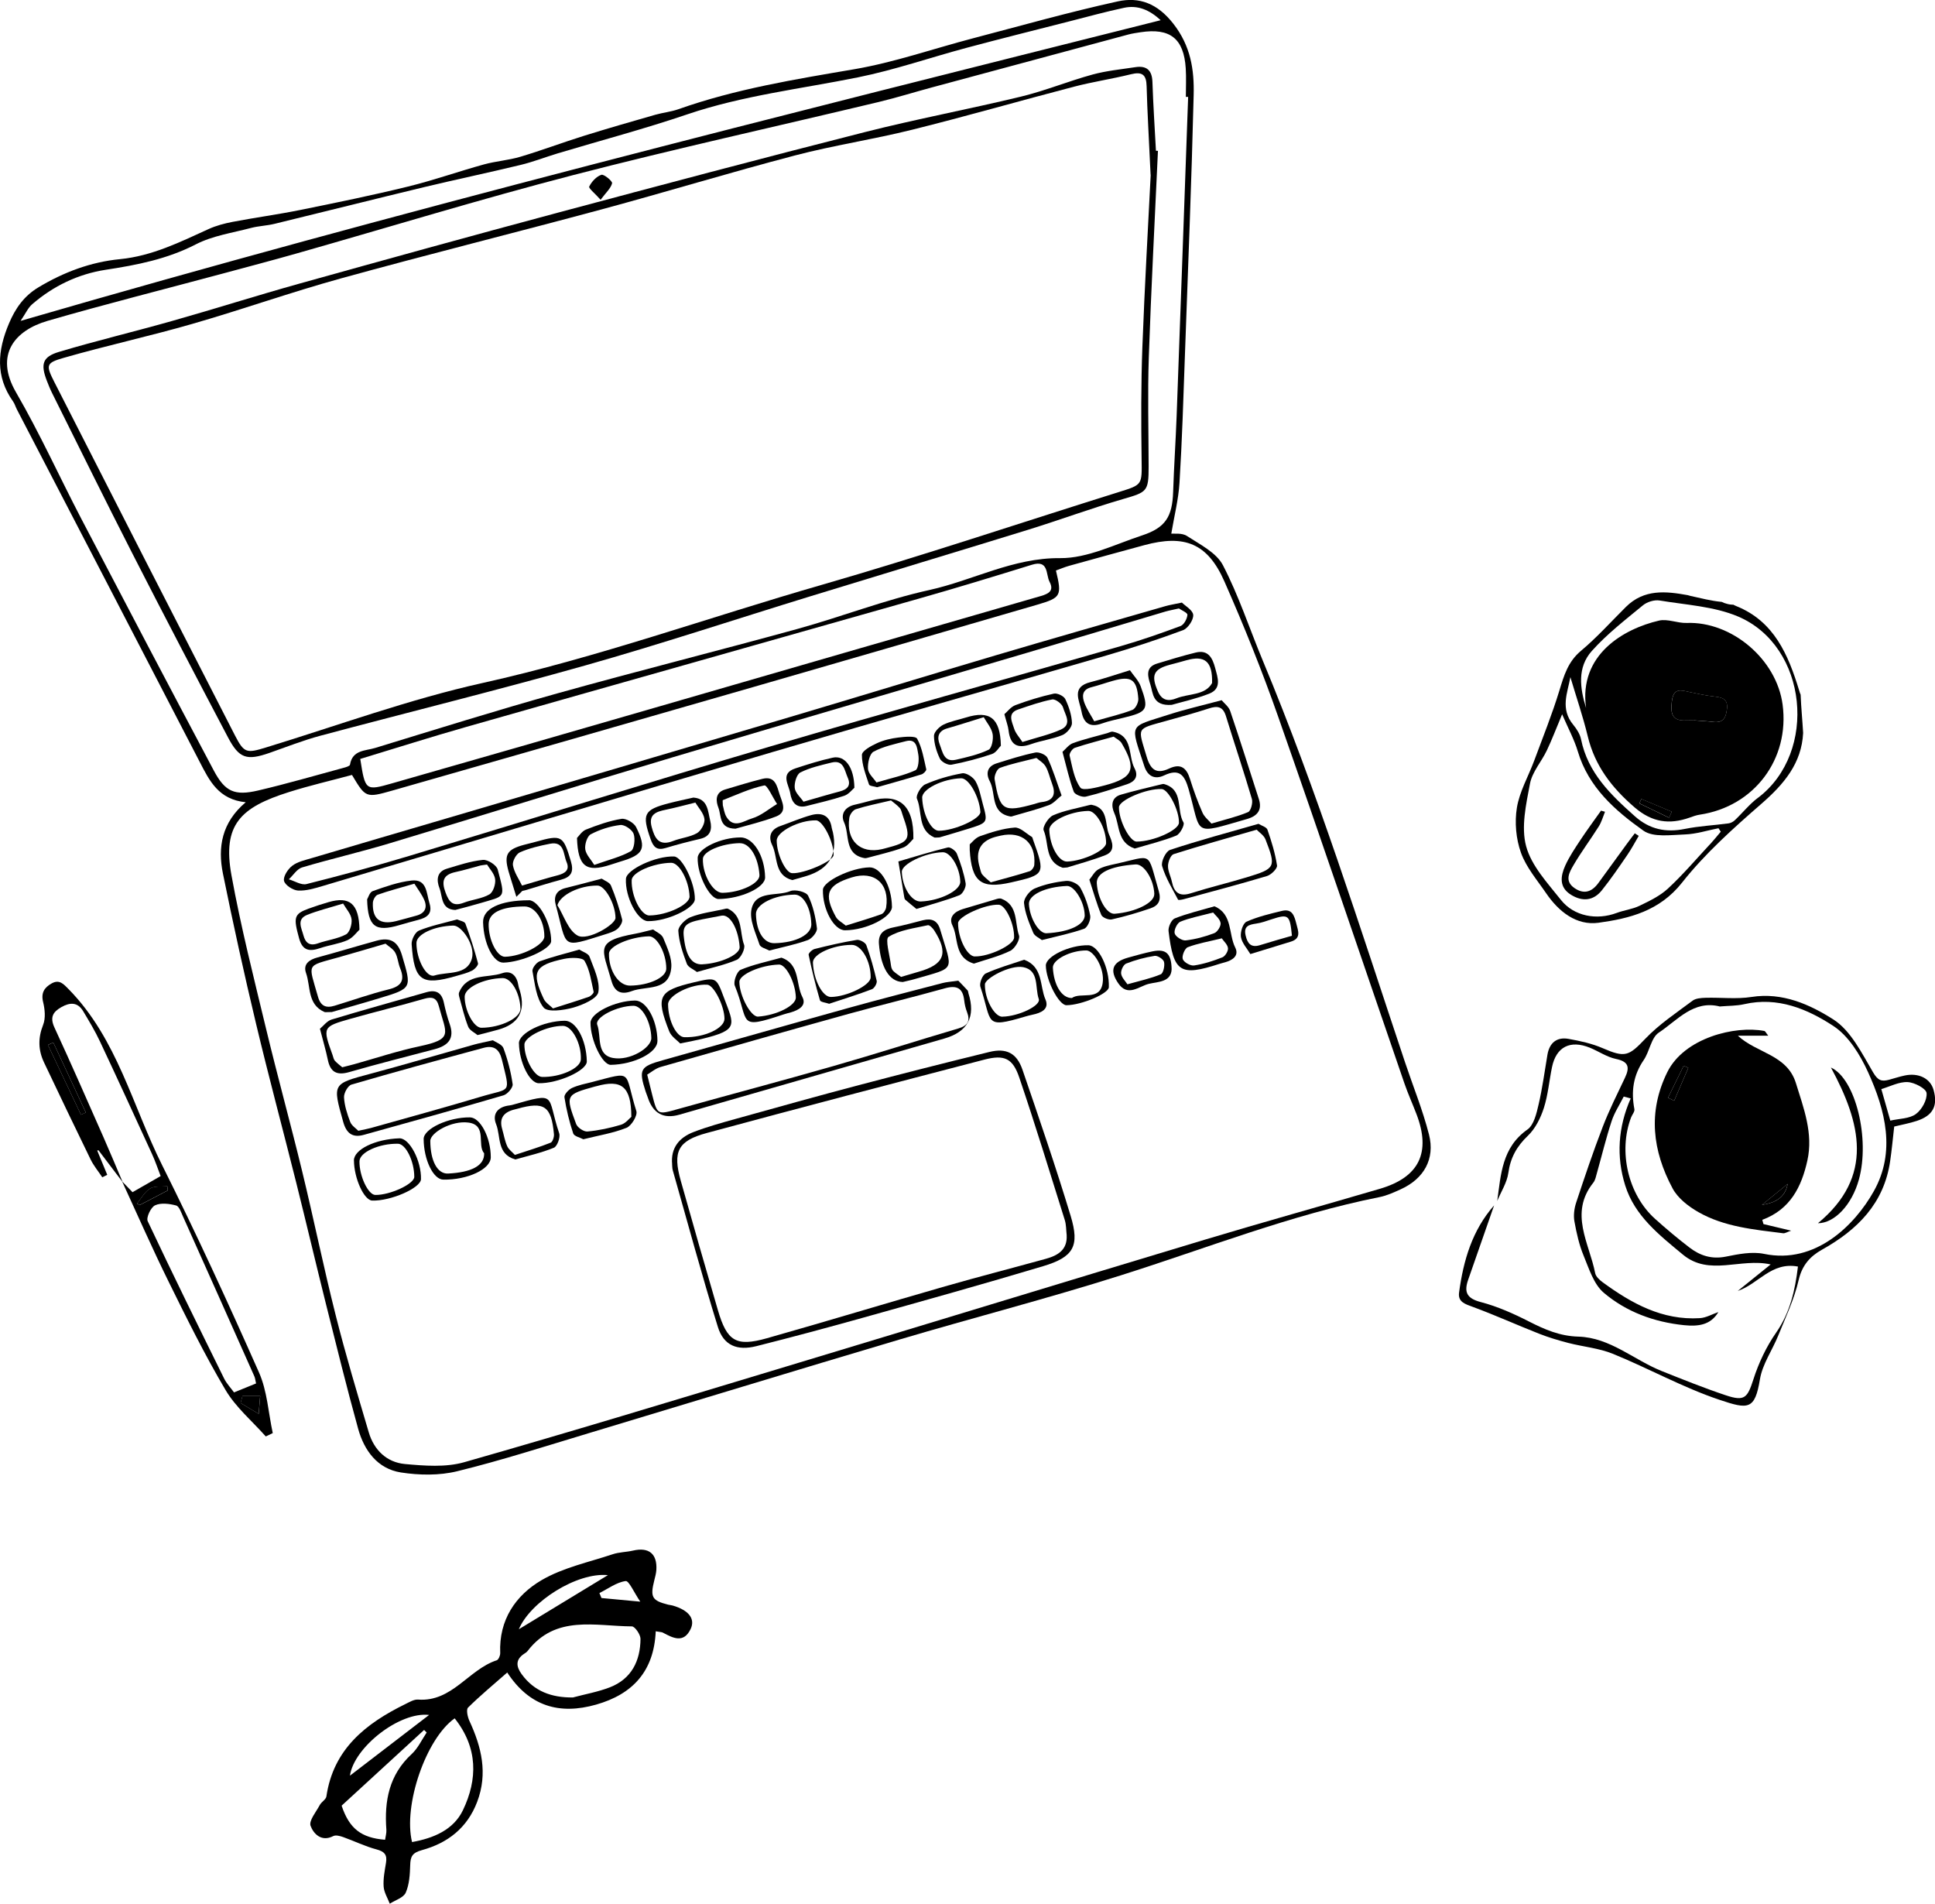 <svg xmlns="http://www.w3.org/2000/svg" width="682" height="671" viewBox="0 0 682 671" fill="none">
  <g clip-path="url(#clip0_8208_371)">
    <path d="M634.64 244.852C634.443 244.4 634.266 243.888 634.109 243.317C630.293 230.861 625.357 218.976 611.904 213.604C611.55 213.466 611.235 213.289 610.921 213.131C610.134 213.131 609.347 213.033 608.58 212.797C607.97 212.659 607.4 212.423 606.849 212.147C603.132 211.813 599.356 210.809 595.835 210.042C595.501 209.963 595.167 209.865 594.832 209.766C587.201 208.389 579.491 207.523 573.04 213.938C567.809 219.133 562.853 224.682 557.208 229.405C552.645 233.222 551.229 238.083 549.616 243.376C547.059 251.759 543.775 259.906 540.726 268.131C538.661 273.68 535.554 279.013 534.629 284.72C533.803 289.816 534.315 295.661 536.065 300.541C537.914 305.716 541.788 310.203 544.955 314.847C549.38 321.321 555.634 326.299 563.403 325.237C574.398 323.722 584.939 321.104 592.866 311.069C600.949 300.836 610.901 291.942 620.794 283.323C628.818 276.337 634.994 268.997 635.525 258.351C635.269 253.845 634.817 249.378 634.64 244.872V244.852ZM602.758 297.491C597.861 302.765 593.18 308.274 587.909 313.155C585.077 315.791 581.36 317.562 577.82 319.274C575.342 320.475 572.431 320.79 569.815 321.773C562.794 324.41 554.749 322.994 550.127 317.149C545.447 311.246 539.763 305.185 537.894 298.278C536.065 291.509 537.874 283.46 539.251 276.199C540.038 272.067 543.303 268.466 545.191 264.491C546.981 260.732 548.456 256.816 550.58 251.759C552.763 256.816 554.867 260.693 556.106 264.825C559.863 277.478 569.225 285.664 579.216 292.768C582.697 295.248 588.952 294.264 593.908 294.106C597.861 293.968 601.755 292.689 605.689 291.922C605.964 292.335 606.24 292.729 606.495 293.142C605.256 294.598 604.057 296.113 602.758 297.53V297.491ZM619.555 281.217C616.565 283.48 614.166 286.53 611.412 289.128C610.842 289.659 609.996 290.112 609.229 290.21C604.116 290.899 598.904 291.135 593.849 292.158C587.142 293.516 581.419 292.335 576.227 287.711C567.73 280.155 559.647 272.421 557.247 260.575C556.874 258.765 555.733 256.954 554.533 255.498C549.813 249.831 552.488 244.183 553.491 238.673C555.575 245.679 557.916 252.507 559.607 259.493C562.105 269.922 568.084 277.636 576.089 284.543C582.245 289.856 588.362 290.722 595.56 288.163C596.701 287.75 597.881 287.317 599.081 287.14C618.257 284.287 630.844 267.58 628.287 248.335C626.163 232.337 610.331 218.976 594.498 219.566C591.233 219.684 587.752 218.031 584.723 218.739C572.332 221.612 556.362 230.743 559.017 249.536C556.854 242.57 555.851 235.249 561.043 229.444C566.373 223.482 572.824 218.484 579.039 213.367C580.514 212.147 583.091 211.341 584.959 211.655C594.262 213.21 604.116 213.702 612.612 217.303C637.138 227.732 640.835 265.14 619.614 281.197L619.555 281.217ZM589.207 286.097C588.893 286.806 588.578 287.514 588.263 288.222C584.762 286.53 581.281 284.858 577.78 283.165C578.016 282.654 578.252 282.122 578.488 281.611L589.207 286.097ZM589.247 247.214C589.817 242.294 592.512 243.278 595.58 243.947C598.491 244.577 601.401 245.187 604.352 245.521C607.125 245.836 609.072 246.426 608.659 249.929C608.305 253.058 607.243 254.927 603.722 254.455C601.991 254.219 600.221 254.16 597.055 253.904C597.074 253.904 595.678 253.845 594.282 253.904C589.227 254.16 588.755 251.484 589.247 247.174V247.214Z" fill="black"></path>
    <path d="M86.715 282.771C76.999 281.846 73.813 275.156 70.371 268.505C48.953 227.082 27.436 185.7 5.959 144.317C5.468 143.372 5.192 142.31 4.583 141.463C-1.692 132.608 -0.865 123.556 3.147 114.052C5.428 108.621 8.496 104.311 13.571 101.261C22.46 95.929 31.98 92.347 42.266 91.344C53.575 90.242 63.468 85.322 73.557 80.718C76.213 79.517 79.123 78.75 81.995 78.199C89.921 76.683 97.926 75.601 105.832 74.007C118.538 71.429 131.263 68.832 143.85 65.743C152.858 63.539 161.63 60.41 170.579 57.95C174.807 56.789 179.272 56.494 183.461 55.234C190.974 52.991 198.31 50.217 205.804 47.875C214.143 45.277 222.541 42.857 230.939 40.456C233.634 39.689 236.505 39.413 239.121 38.489C259.28 31.345 280.226 27.961 301.212 24.379C315.294 21.959 328.983 17.157 342.868 13.517C359.881 9.05 376.795 4.268 393.965 0.49C401.537 -1.163 407.929 1.179 413.535 8.342C419.691 16.213 420.93 24.576 420.713 33.451C419.966 64.09 418.727 94.689 417.626 125.308C417.095 140.263 416.642 155.218 415.718 170.154C415.364 176.038 413.869 181.862 412.827 188.081C413.731 188.199 416.564 187.746 418.334 188.907C422.916 191.898 428.699 194.751 431.019 199.199C436.585 209.904 440.362 221.514 445.023 232.71C464.337 279.032 479.323 326.889 495.215 374.431C498.047 382.912 501.45 391.236 503.652 399.875C505.855 408.533 501.843 415.48 493.701 419.179C491.301 420.261 488.843 421.403 486.286 421.914C454.935 428.172 425.276 439.959 394.929 449.542C369.125 457.709 342.868 464.478 316.907 472.172C280.325 483.034 243.841 494.211 207.279 505.211C191.957 509.816 176.695 514.755 161.158 518.553C154.844 520.107 147.764 519.989 141.293 518.986C133.052 517.687 128.372 511.292 126.228 503.578C122.196 489.016 118.577 474.336 114.899 459.676C111.32 445.351 107.937 430.966 104.357 416.641C99.696 398.065 94.72 379.567 90.275 360.952C86.066 343.34 82.172 325.649 78.573 307.9C76.704 298.691 78.101 289.934 86.617 282.751L86.715 282.771ZM124.084 273.129C116.728 275.116 109.215 276.848 101.859 279.17C84.748 284.562 78.337 290.662 81.582 308.51C84.886 326.673 89.449 344.619 93.776 362.585C97.808 379.351 102.41 395.998 106.481 412.764C110.592 429.707 114.073 446.787 118.341 463.671C121.822 477.485 125.933 491.161 129.965 504.818C131.813 511.095 136.317 515.424 142.729 516.014C149.632 516.644 157.067 517.234 163.577 515.385C200.493 504.877 237.193 493.68 273.952 482.601C324.164 467.449 374.317 452.1 424.549 436.968C445.121 430.769 465.812 425.043 486.424 418.982C500.23 414.909 504.42 406.192 499.247 392.692C497.87 389.072 496.257 385.53 494.999 381.87C480.169 338.755 465.576 295.542 450.471 252.526C444.826 236.429 438.434 220.569 431.55 204.945C425.63 191.485 417.508 188.297 403.288 192.154C394.457 194.555 385.626 196.975 376.795 199.435C375.202 199.887 373.668 200.537 372.173 201.088C374.317 210.022 373.983 210.671 365.585 213.131C332.287 222.812 299.009 232.494 265.692 242.097C223.249 254.336 180.786 266.517 138.304 278.639C128.903 281.315 128.863 281.158 124.064 273.149L124.084 273.129ZM418.747 34.159H417.96C417.96 30.794 418.137 27.429 417.921 24.104C417.252 13.556 412.394 9.759 401.931 11.372C400.534 11.589 399.138 11.785 397.781 12.14C374.691 18.338 351.601 24.556 328.511 30.794C322.237 32.487 316.002 34.435 309.689 35.95C273.756 44.549 237.646 52.48 201.89 61.748C169.202 70.229 136.888 80.147 104.397 89.376C95.762 91.835 87.089 94.099 78.435 96.44C57.882 101.97 37.231 107.165 16.776 113.088C5.271 116.433 -2.046 124.993 5.645 138.276C14.023 152.719 20.927 168.029 28.656 182.846C44.134 212.481 59.692 242.077 75.367 271.614C79.32 279.052 82.683 280.567 90.983 278.619C101.092 276.258 111.064 273.345 121.094 270.63C121.921 270.413 123.278 270.02 123.356 269.528C124.202 264.274 128.824 264.667 132.226 263.624C153.586 257.091 174.906 250.401 196.402 244.399C224.527 236.548 252.849 229.444 281.013 221.691C296.61 217.381 311.793 211.438 327.567 207.955C342.986 204.551 357.029 196.562 373.688 196.719C383.286 196.798 393.021 191.839 402.54 188.71C410.801 185.995 413.181 182.099 413.476 173.421C413.771 164.447 414.38 155.494 414.715 146.521C416.092 109.073 417.429 71.607 418.766 34.159H418.747ZM7.297 113.088C141.156 74.184 274.897 40.87 409.09 7.122C405.078 3.422 400.947 1.73 396.168 2.753C389.815 4.111 383.561 5.823 377.267 7.437C365.034 10.565 352.761 13.616 340.567 16.882C327.842 20.286 315.314 24.655 302.431 27.252C282.311 31.326 261.857 33.648 242.248 40.299C227.202 45.415 211.802 49.489 196.579 54.054C192.213 55.372 187.926 57.065 183.5 58.127C172.191 60.862 160.804 63.243 149.475 65.959C131.892 70.19 114.368 74.617 96.785 78.887C94.051 79.556 91.18 79.635 88.466 80.344C81.916 82.075 74.934 83.079 69.014 86.129C58.925 91.324 48.284 93.41 37.29 95.082C27.555 96.578 18.822 100.769 11.329 107.243C9.873 108.503 9.027 110.49 7.297 113.029V113.088ZM126.975 267.481C128.726 278.658 128.765 278.796 138.245 276.081C168.179 267.54 198.074 258.921 227.969 250.263C274.267 236.882 320.526 223.422 366.843 210.081C369.754 209.234 371.544 208.152 369.912 205.043C368.555 202.426 369.695 197.192 363.677 199.061C350.421 203.174 337.125 207.227 323.751 211.025C270.668 226.118 217.526 241.073 164.423 256.186C151.953 259.728 139.582 263.683 126.955 267.501L126.975 267.481Z" fill="black"></path>
    <path d="M231.116 574.952C230.506 589.022 223.013 597.149 210.111 600.809C197.091 604.509 186.529 601.36 178.78 589.494C173.962 593.725 169.281 597.602 164.973 601.852C164.246 602.56 164.796 605.138 165.445 606.535C169.713 615.764 171.995 625.033 168.179 635.088C164.678 644.317 157.755 649.611 148.747 652.09C145.345 653.015 144.657 654.314 144.578 657.383C144.48 660.65 144.283 664.172 143.004 667.085C142.218 668.875 139.327 669.721 137.379 670.981C136.612 668.974 135.354 666.986 135.216 664.94C135.019 662.185 135.59 659.351 136.042 656.596C136.514 653.802 135.57 652.602 132.738 651.854C128.706 650.791 124.89 648.902 120.917 647.485C119.836 647.111 118.341 646.698 117.456 647.151C113.168 649.355 110.435 646.167 109.471 643.55C108.802 641.72 111.418 638.63 112.716 636.19C113.306 635.088 114.879 634.262 115.037 633.179C117.495 616.433 128.942 607.46 142.886 600.612C144.302 599.924 145.896 598.94 147.331 599.038C159.368 599.943 165.15 588.412 175.083 585.185C175.712 584.968 176.341 583.492 176.302 582.627C175.81 570.977 181.711 562.299 190.915 556.927C198.468 552.519 207.495 550.63 215.933 547.816C218.234 547.049 220.771 547.069 223.151 546.518C228.697 545.238 231.686 547.659 231.332 553.346C231.254 554.566 230.919 555.766 230.624 556.947C229.11 562.949 229.759 564.129 235.502 565.586C236.013 565.723 236.544 565.723 237.056 565.881C242.681 567.494 245.159 570.525 243.408 574.185C240.93 579.321 237.213 577.353 233.634 575.444C233.201 575.208 232.63 575.247 231.136 574.972L231.116 574.952ZM201.85 598.31C206.236 597.129 210.76 596.342 214.969 594.709C222.58 591.738 225.688 585.401 225.747 577.628C225.747 576.113 223.78 573.24 222.698 573.24C209.796 573.162 195.852 569.069 185.979 581.879C185.664 582.292 185.211 582.607 184.759 582.882C181.652 584.909 181.888 587.369 183.835 590.045C188.26 596.165 194.436 598.349 201.831 598.29L201.85 598.31ZM160.253 605.65C150.085 612.852 142.08 636.348 145.227 649.256C152.76 647.918 159.84 644.967 163.164 638.02C168.356 627.178 168.514 616.079 160.253 605.65ZM135.727 648.43C135.885 647.269 136.258 646.088 136.18 644.947C135.413 634.773 137.124 625.564 145.109 618.224C147.312 616.197 148.649 613.206 150.38 610.648C150.085 610.353 149.77 610.038 149.475 609.743C139.74 618.677 130.004 627.611 120.406 636.426C123.12 644.534 127.31 647.78 135.727 648.45V648.43ZM151.245 604.45C140.802 603.23 124.733 615.902 123.337 625.859C132.521 618.814 141.49 611.927 151.245 604.45ZM182.871 574.244C193.393 567.848 203.208 561.886 214.261 555.176C203.385 554.094 186.923 564.543 182.871 574.244ZM211.271 561.512C211.507 562.083 211.763 562.673 211.999 563.244C215.913 563.618 219.807 563.972 225.668 564.523C223.446 561.256 221.676 557.104 220.515 557.262C217.309 557.695 214.339 559.958 211.271 561.492V561.512Z" fill="black"></path>
    <path d="M526.624 424.808C523.576 433.565 520.508 442.321 517.459 451.078C515.945 455.407 516.967 457.65 521.904 458.929C527.765 460.464 533.469 463.003 538.897 465.777C544.443 468.611 549.813 470.933 556.283 471.11C567.494 471.425 575.873 479.336 585.746 483.271C593.2 486.242 600.674 489.253 608.285 491.792C614.933 494.015 615.896 492.677 618.001 486.144C619.85 480.398 622.544 474.672 625.986 469.733C630.923 462.629 632.673 454.876 633.696 446.414C624.295 444.663 619.791 452.554 612.474 455.014C616.172 452.042 619.85 449.071 624.078 445.666C613.418 443.285 602.463 449.956 593.121 442.183C584.821 435.296 576.187 428.586 572.824 417.861C569.618 407.688 570.267 397.318 574.751 387.144C573.925 386.928 573.119 386.711 572.293 386.495C570.838 389.387 568.989 392.162 568.005 395.212C566.039 401.194 564.564 407.353 562.852 413.414C562.518 414.595 562.282 415.933 561.574 416.838C552.96 427.641 560.158 438.149 562.223 448.717C562.459 449.937 563.757 451.137 564.859 451.944C575.066 459.402 585.883 465.423 599.12 464.597C601.362 464.459 603.506 463.18 605.65 462.452C602.896 467.076 598.53 467.568 593.573 467.076C583.012 465.994 573.237 462.412 565.252 455.643C561.731 452.652 560.06 447.201 558.171 442.616C556.578 438.779 555.654 434.607 554.907 430.475C554.533 428.37 554.848 425.949 555.516 423.903C558.486 414.929 561.495 405.976 564.898 397.141C567.16 391.257 570.012 385.59 572.726 379.863C574.476 376.183 574.043 374.157 569.52 373.232C566.334 372.563 563.442 370.536 560.355 369.277C553.432 366.463 548.495 368.981 547.02 376.085C546.017 380.906 545.623 385.904 544.129 390.548C542.988 394.071 541.139 397.79 538.523 400.289C534.59 404.048 532.367 408.022 531.62 413.414C531.148 416.819 529.063 420.006 527.706 423.293C529.004 413.965 529.358 404.441 538.366 398.105C540.628 396.511 541.552 392.437 542.28 389.309C543.637 383.523 544.404 377.581 545.407 371.717C546.135 367.505 548.751 365.42 552.861 366.167C556.932 366.895 561.082 367.801 564.859 369.434C572.804 372.878 574.063 372.248 579.885 366.128C584.782 360.992 590.859 356.978 596.583 352.688C597.723 351.842 599.592 351.743 601.126 351.684C606.535 351.527 612.042 352.216 617.332 351.389C628.248 349.677 637.885 354.046 646.145 359.3C652.301 363.216 656.196 371.185 660.149 377.915C661.84 380.808 663.119 381.28 665.735 380.591C667.603 380.099 669.432 379.47 671.32 379.076C676.237 378.033 680.367 380.119 681.488 384.133C683.082 389.761 681.292 393.205 675.588 395.074C672.953 395.94 670.199 396.432 667.623 397.062C667.131 401.332 666.777 405.327 666.187 409.282C664.024 424.178 654.642 433.505 642.133 440.491C637.964 442.813 635.132 445.981 633.932 451.216C632.398 457.906 629.349 464.282 626.753 470.717C624.668 475.892 621.187 480.772 620.302 486.124C618.512 497.006 616.172 496.79 606.004 493.366C593.16 489.056 581.124 482.327 568.536 477.191C563.58 475.164 557.995 474.692 552.743 473.334C549.262 472.429 545.761 471.386 542.418 470.067C534.629 466.997 526.978 463.534 519.131 460.641C516.397 459.638 513.821 458.91 514.253 455.604C515.768 444.309 518.875 433.584 526.664 424.788L526.624 424.808ZM606.259 354.774C596.878 352.334 591.213 359.634 584.644 363.963C581.95 365.754 581.419 370.575 579.334 373.625C575.636 379.017 574.85 384.704 576.05 390.942C576.207 391.808 575.282 392.851 574.889 393.835C570.306 405.838 573.827 421.049 583.307 429.57C587.221 433.092 591.272 436.497 595.462 439.704C599.199 442.577 603.309 443.915 608.285 442.912C612.691 442.026 617.509 441.062 621.777 441.947C639.832 445.706 653.718 431.833 660.424 419.869C668.232 405.976 664.555 391.375 658.379 377.836C655.606 371.756 651.554 365.144 646.185 361.622C637.02 355.62 626.576 351.232 614.795 353.928C612.081 354.557 609.209 354.479 606.259 354.734V354.774ZM666.246 394.976C669.412 394.248 672.953 394.327 675.234 392.674C677.339 391.158 679.286 387.656 679.03 385.255C678.873 383.681 674.762 381.497 672.343 381.398C669.294 381.26 666.167 382.953 663.079 383.858C664.24 387.951 665.184 391.217 666.246 394.956V394.976Z" fill="black"></path>
    <path d="M43.151 416.543C40.338 412.844 37.526 409.125 34.713 405.425C34.556 405.464 34.418 405.484 34.261 405.523C35.441 408.377 36.621 411.23 37.801 414.083C37.211 414.379 36.641 414.654 36.051 414.949C34.674 412.863 33.022 410.896 31.94 408.672C26.394 397.318 20.946 385.904 15.518 374.472C13.472 370.162 13.354 365.892 15.183 361.268C16.127 358.906 15.832 355.738 15.183 353.141C14.397 349.854 15.714 348.024 18.192 346.627C20.926 345.092 22.382 346.804 24.309 348.772C41.322 366.187 46.691 389.761 57.115 410.62C69.132 434.667 80.382 459.126 91.278 483.724C94.189 490.277 94.582 497.951 96.136 505.114C95.31 505.507 94.504 505.901 93.677 506.294C88.879 500.883 83.135 496.062 79.517 489.962C72.18 477.584 65.788 464.636 59.416 451.708C53.673 440.078 48.461 428.173 43.033 416.386C44.351 417.743 45.668 419.101 46.711 420.203C50.074 418.275 53.181 416.504 56.623 414.516C55.601 411.899 54.735 409.262 53.575 406.743C47.498 393.481 41.42 380.218 35.205 367.014C33.494 363.373 31.39 359.89 29.324 356.427C27.358 353.141 24.663 353.259 21.634 354.971C18.586 356.702 17.543 358.611 19.215 362.212C25.116 374.964 30.741 387.872 36.425 400.722C38.726 405.956 40.928 411.23 43.171 416.504L43.151 416.543ZM90.255 487.64C89.98 486.498 89.941 485.77 89.665 485.141C81.306 466.348 72.928 447.575 64.51 428.803C63.861 427.366 63.153 425.182 62.071 424.887C59.711 424.257 56.722 423.863 54.657 424.828C53.162 425.516 51.47 429.137 52.06 430.416C60.813 449.012 69.899 467.45 78.986 485.869C79.871 487.659 81.326 489.175 82.487 490.769C85.299 489.627 87.561 488.702 90.236 487.62L90.255 487.64ZM28.538 392.91C29.108 392.634 29.678 392.379 30.249 392.103C26.433 383.878 22.598 375.652 18.782 367.427C18.153 367.722 17.524 368.017 16.894 368.293C20.769 376.498 24.663 384.684 28.538 392.89V392.91ZM85.456 492.067C85.24 492.874 85.024 493.701 84.807 494.507C86.931 495.786 89.055 497.065 91.18 498.325C91.357 496.239 91.534 494.153 91.711 492.067H85.456ZM59.141 419.593C59.082 419.101 59.023 418.59 58.964 418.098C56.918 418.334 54.499 417.96 52.906 418.924C50.998 420.085 49.779 422.407 48.264 424.237C48.599 424.395 48.953 424.572 49.287 424.729C52.572 423.017 55.856 421.305 59.141 419.593Z" fill="black"></path>
    <path d="M597.074 253.925C597.074 253.925 595.698 253.866 594.301 253.925C589.247 254.181 588.775 251.505 589.266 247.196C589.837 242.276 592.531 243.26 595.599 243.929C598.51 244.559 601.421 245.169 604.371 245.503C607.144 245.818 609.091 246.408 608.678 249.911C608.324 253.04 607.262 254.909 603.742 254.437C602.011 254.201 600.241 254.142 597.074 253.886V253.925Z" fill="black"></path>
    <path d="M588.283 288.206C584.782 286.513 581.301 284.841 577.8 283.148C578.036 282.637 578.272 282.105 578.508 281.594C582.087 283.089 585.647 284.585 589.227 286.08C588.912 286.789 588.597 287.497 588.283 288.206Z" fill="black"></path>
    <path d="M28.538 392.909C24.663 384.703 20.769 376.517 16.895 368.311C17.524 368.016 18.153 367.721 18.783 367.445C22.598 375.671 26.433 383.896 30.249 392.122C29.679 392.397 29.108 392.653 28.538 392.928V392.909Z" fill="black"></path>
    <path d="M85.437 492.066H91.691C91.514 494.152 91.337 496.238 91.16 498.324C89.036 497.045 86.912 495.766 84.788 494.506C85.004 493.7 85.22 492.873 85.437 492.066Z" fill="black"></path>
    <path d="M59.121 419.574C55.837 421.286 52.552 422.998 49.268 424.71C48.934 424.552 48.58 424.375 48.245 424.218C49.76 422.407 50.959 420.085 52.887 418.905C54.48 417.921 56.899 418.295 58.944 418.078C59.003 418.57 59.062 419.082 59.121 419.574Z" fill="black"></path>
    <path d="M565.685 286.136C564.977 287.868 564.485 289.717 563.501 291.272C560.591 295.896 557.306 300.265 554.572 304.968C553.137 307.427 551.347 310.458 554.828 312.937C558.27 315.377 561.082 314.374 563.403 311.166C566.707 306.601 570.011 302.055 573.335 297.51C574.26 296.231 575.223 294.991 576.187 293.712C576.659 294.007 577.112 294.322 577.584 294.617C576.246 296.88 575.007 299.241 573.512 301.406C570.621 305.617 567.75 309.848 564.563 313.823C561.574 317.542 557.699 317.837 553.707 315.377C549.439 312.741 550.009 308.825 551.661 305.125C553.097 301.937 555.103 298.986 557.031 296.054C559.352 292.551 561.849 289.166 564.288 285.723C564.76 285.86 565.232 285.978 565.685 286.116V286.136Z" fill="black"></path>
    <path d="M416.564 212.383C417.744 213.563 420.458 215.079 420.556 216.751C420.674 218.522 418.668 221.494 416.937 222.123C408.047 225.429 399.02 228.381 389.933 231.038C350.795 242.431 311.538 253.49 272.438 265.021C219.512 280.626 166.665 296.546 113.778 312.268C110.926 313.114 107.917 314.039 105.046 313.882C103.236 313.784 100.463 311.973 100.109 310.478C99.755 308.962 101.446 306.345 102.981 305.165C104.849 303.728 107.445 303.177 109.805 302.469C125.972 297.667 142.159 292.945 158.326 288.182C198.448 276.356 238.59 264.549 278.692 252.644C302.805 245.481 326.859 238.102 350.991 230.959C370.875 225.075 390.818 219.388 410.742 213.642C412.256 213.209 413.83 212.973 416.564 212.383ZM415.541 214.449C413.495 214.921 412.099 215.157 410.742 215.551C394.575 220.372 378.408 225.233 362.222 230.014C320.585 242.313 278.909 254.435 237.311 266.852C203.817 276.848 170.441 287.258 136.966 297.333C126.877 300.363 116.591 302.724 106.481 305.735C104.672 306.267 103.354 308.49 101.8 309.927C103.885 310.537 106.226 312.072 108.035 311.599C120.131 308.549 132.207 305.302 144.145 301.701C186.569 288.911 228.854 275.667 271.356 263.132C312.501 250.991 353.863 239.558 395.086 227.712C402.186 225.665 409.169 223.225 416.092 220.648C417.291 220.195 418.393 218.129 418.511 216.712C418.57 215.964 416.367 215.059 415.502 214.449H415.541Z" fill="black"></path>
    <path d="M236.899 410.403C236.328 404.578 239.416 400.938 244.412 399.009C249.309 397.12 254.423 395.723 259.497 394.306C273.894 390.292 288.271 386.277 302.727 382.46C318.028 378.426 333.369 374.53 348.73 370.771C354.669 369.315 358.347 371.165 360.353 376.97C366.234 394.109 372.115 411.249 377.366 428.585C380.591 439.231 378.389 443.068 367.67 446.276C346.605 452.592 325.423 458.496 304.261 464.419C291.732 467.921 279.165 471.306 266.558 474.474C259.831 476.167 255.052 474.238 253.026 467.725C247.342 449.424 242.366 430.907 237.115 412.469C236.918 411.8 236.958 411.072 236.879 410.363L236.899 410.403ZM375.95 435.295C375.753 433.544 375.812 431.714 375.301 430.061C370.05 413.276 364.897 396.451 359.252 379.803C356.951 372.995 354.001 371.657 346.979 373.467C314.311 381.968 281.662 390.528 249.093 399.344C238.885 402.099 237.056 405.896 239.927 416.129C244.215 431.36 248.581 446.571 253.026 461.782C256.232 472.743 259.418 474.75 270.294 471.68C291.26 465.757 312.108 459.401 333.054 453.399C344.894 449.995 356.833 446.945 368.692 443.659C372.862 442.498 376.264 440.51 375.95 435.315V435.295Z" fill="black"></path>
    <path d="M337.755 345.645C338.522 346.451 339.82 347.75 341.039 349.088C341.256 349.324 341.216 349.757 341.334 350.092C343.944 358.357 341.105 363.676 332.818 366.051C301.704 374.984 270.609 383.938 239.495 392.872C233.857 394.498 230.12 392.445 228.284 386.713C228.068 386.043 227.773 385.394 227.556 384.725C225.019 376.893 225.629 375.909 233.614 373.686C255.465 367.566 277.257 361.328 299.108 355.247C310.122 352.178 321.195 349.364 332.248 346.471C333.605 346.117 335.021 346.038 337.755 345.645ZM228.107 378.763C228.913 381.99 229.366 383.879 229.838 385.748C231.706 393.069 231.667 392.931 238.944 390.904C257.235 385.788 275.605 380.947 293.856 375.713C308.568 371.501 323.122 366.818 337.794 362.489C341.098 361.505 342.042 359.852 340.823 356.684C340.312 355.385 339.997 353.968 339.84 352.591C339.348 348.163 337.145 347.179 332.956 348.36C321.785 351.489 310.495 354.204 299.304 357.294C277.119 363.453 254.973 369.73 232.847 376.067C231.018 376.598 229.444 377.975 228.107 378.763Z" fill="black"></path>
    <path d="M173.706 366.66C174.709 367.349 176.931 368.077 177.443 369.435C178.957 373.528 180.078 377.837 180.688 382.147C180.845 383.327 178.879 385.649 177.462 386.063C161.099 390.864 144.657 395.429 128.214 399.995C124.241 401.097 122.078 399.463 120.957 395.39C117.181 381.911 117.102 382.048 130.535 378.467C142.768 375.2 154.903 371.599 167.098 368.175C168.946 367.664 170.854 367.31 173.706 366.66ZM126.287 398.558C128.352 398.106 129.552 397.889 130.732 397.574C143.713 393.914 156.733 390.372 169.654 386.496C180.157 383.347 179.882 385.846 176.892 373.469C175.987 369.73 173.981 368.372 170.48 369.317C154.903 373.528 139.346 377.759 123.868 382.284C122.609 382.658 121.154 385.295 121.252 386.791C121.409 389.703 122.373 392.655 123.435 395.429C123.946 396.767 125.461 397.692 126.287 398.558Z" fill="black"></path>
    <path d="M430.567 246.781C431.492 247.903 433.085 249.084 433.596 250.618C437.097 260.93 440.362 271.32 443.705 281.69C444.846 285.271 443.371 287.436 439.949 288.538C439.772 288.597 439.614 288.636 439.437 288.695C419.947 294.284 423.605 294.441 418.944 278.187C417.508 273.189 415.698 270.749 410.29 273.307C406.887 274.921 404.429 273.465 403.308 270.021C398.312 254.692 397.643 256.482 411.844 251.898C417.685 250.008 423.703 248.651 430.548 246.801L430.567 246.781ZM427.027 290.27C431.885 288.813 436.035 287.869 439.89 286.236C440.873 285.822 441.64 282.949 441.227 281.592C438.356 271.831 435.091 262.189 432.101 252.448C431.059 249.025 429.151 248.69 426.103 249.694C421.087 251.327 415.993 252.704 410.919 254.121C400.259 257.093 401.026 256.168 404.153 266.735C405.55 271.418 407.654 272.933 412.06 270.887C416.17 268.958 418.216 270.651 419.435 274.606C420.694 278.62 422.13 282.576 423.821 286.432C424.49 287.967 426.004 289.128 427.007 290.309L427.027 290.27Z" fill="black"></path>
    <path d="M112.755 362.605C113.935 361.641 115.214 359.87 116.846 359.358C127.959 355.993 139.15 352.904 150.301 349.716C153.684 348.751 155.69 349.853 156.438 353.395C156.988 355.973 157.657 358.531 158.522 361.011C160.332 366.186 157.795 368.587 153.192 369.807C143.162 372.463 133.092 374.982 123.14 377.855C118.734 379.134 116.433 377.934 115.529 373.487C114.86 370.22 113.896 367.013 112.775 362.644L112.755 362.605ZM120.662 376.163C122.57 375.671 123.769 375.395 124.949 375.061C132.561 372.936 140.094 370.417 147.823 368.784C159.997 366.186 157.264 364.435 154.667 354.616C153.9 351.723 152.386 351.211 149.573 352.018C140.959 354.497 132.246 356.623 123.612 359.063C113.621 361.896 113.66 361.995 117.24 371.932C117.476 372.601 117.594 373.388 118.026 373.88C118.872 374.805 119.934 375.573 120.622 376.163H120.662Z" fill="black"></path>
    <path d="M443.567 290.367C444.61 291.017 446.38 291.489 446.714 292.433C448.15 296.546 449.448 300.757 450.097 305.047C450.255 306.129 448.052 308.314 446.557 308.766C436.841 311.678 427.007 314.276 417.213 316.932C416.544 317.11 415.325 317.326 415.207 317.09C413.181 313.213 410.821 309.415 409.601 305.283C409.129 303.709 410.899 300.049 412.394 299.557C422.523 296.212 432.849 293.437 443.567 290.367ZM442.918 292.433C432.455 295.464 422.995 298.081 413.653 301.052C412.61 301.387 411.686 303.748 411.666 305.204C411.627 307.054 412.65 308.904 413.043 310.793C413.83 314.65 415.718 316.126 419.769 314.827C426.279 312.761 432.947 311.187 439.477 309.199C449.586 306.129 449.822 305.657 446.026 295.857C445.456 294.401 443.803 293.378 442.918 292.433Z" fill="black"></path>
    <path d="M116.964 356.703C115.076 356.703 114.663 356.821 114.368 356.703C108.271 354.027 109.55 347.73 107.858 342.948C106.757 339.819 108.979 338.245 111.929 337.458C118.872 335.589 125.756 333.483 132.679 331.574C137.32 330.295 140.192 331.574 141.687 336.71C145.109 348.34 145.345 348.32 133.682 351.843C127.664 353.673 121.586 355.365 116.964 356.703ZM135.865 332.617C129.866 334.369 124.497 335.963 119.108 337.478C107.701 340.685 108.684 339.327 112.067 351.292C113.011 354.637 114.919 355.404 117.928 354.48C124.281 352.551 130.555 350.308 137.006 348.714C141.588 347.592 142.749 345.447 141.018 341.217C140.29 339.446 140.212 337.379 139.287 335.746C138.56 334.447 137.006 333.601 135.865 332.598V332.617Z" fill="black"></path>
    <path d="M428.069 319.453C434.481 322.189 432.947 329.174 435.346 333.936C436.802 336.809 434.52 338.403 431.845 339.151C431.177 339.348 430.488 339.505 429.82 339.722C415.973 344.208 413.633 342.791 411.863 328.19C411.686 326.754 412.866 324.176 414.046 323.704C418.412 321.972 423.054 320.89 428.05 319.434L428.069 319.453ZM427.577 321.618C423.034 322.838 419.376 323.487 416.013 324.865C414.892 325.317 413.692 327.836 414.026 328.997C414.341 330.138 416.642 331.595 417.881 331.457C421.323 331.063 424.745 330.138 427.991 328.899C429.092 328.485 430.41 326.36 430.193 325.278C429.918 323.802 428.305 322.562 427.577 321.638V321.618ZM430.606 330.729C425.984 331.87 422.169 332.5 418.629 333.858C417.586 334.251 416.485 336.927 416.878 338.049C417.252 339.171 419.592 340.489 420.851 340.292C424.254 339.781 427.617 338.698 430.842 337.419C431.826 337.026 432.927 335.215 432.809 334.192C432.671 332.913 431.314 331.752 430.626 330.729H430.606Z" fill="black"></path>
    <path d="M205.607 401.549C204.466 400.939 202.362 400.506 202.027 399.482C200.65 395.35 199.608 391.06 198.939 386.751C198.782 385.787 200.395 384.035 201.575 383.484C203.778 382.461 206.256 381.989 208.636 381.379C223.563 377.542 219.768 377.246 224.291 391.631C224.763 393.166 222.56 396.826 220.81 397.515C216.129 399.384 211.015 400.191 205.587 401.549H205.607ZM222.521 393.599C222.462 382.933 219.06 380.356 210.229 382.835C210.052 382.874 209.875 382.894 209.717 382.953C199.392 385.826 199.254 385.944 203.07 396.177C203.542 397.436 205.764 398.932 207.043 398.813C211.035 398.44 215.008 397.593 218.863 396.432C220.515 395.94 221.793 394.228 222.541 393.618L222.521 393.599Z" fill="black"></path>
    <path d="M318.146 346.117C313.367 345.979 310.456 340.882 309.787 332.716C309.473 328.859 311.715 327.482 315.058 326.832C318.5 326.163 321.883 325.219 325.285 324.353C328.334 323.586 330.419 324.412 331.363 327.62C335.808 342.614 337.145 340.784 322.591 345.035C320.919 345.526 319.188 345.861 318.126 346.136L318.146 346.117ZM317.595 344.326C320.113 343.578 321.942 343.027 323.791 342.496C332.877 339.958 334.392 335.943 329.258 327.915C328.747 327.128 327.606 325.967 327.016 326.104C322.276 327.167 317.143 327.757 313.19 330.197C311.892 331.004 313.622 336.809 314.035 340.312C314.114 340.981 314.37 341.768 314.822 342.221C315.727 343.106 316.848 343.775 317.595 344.326Z" fill="black"></path>
    <path d="M374.16 280.372C372.645 281.553 371.367 283.147 369.735 283.757C365.644 285.272 361.395 286.335 357.206 287.575C356.872 287.673 356.498 287.85 356.183 287.791C348.926 286.532 351.129 279.585 348.847 275.355C347.392 272.659 347.943 270.1 351.247 269.058C355.751 267.641 360.274 266.185 364.896 265.24C366.194 264.965 368.672 266.007 369.184 267.129C371.052 271.045 372.311 275.276 374.16 280.372ZM365.29 267.149C360.491 268.388 356.341 269.215 352.427 270.651C351.404 271.025 350.362 273.406 350.558 274.666C352.407 285.705 353.627 286.394 364.542 283.383C365.388 283.147 366.234 282.812 367.079 282.714C371.485 282.242 372.213 279.802 370.757 276.083C369.99 274.115 369.597 271.97 368.554 270.179C367.807 268.88 366.293 268.034 365.29 267.149Z" fill="black"></path>
    <path d="M279.204 310.185C272.773 308.473 274.228 302.057 272.163 297.866C270.727 294.954 271.553 292.356 274.995 291.156C278.634 289.877 282.193 288.322 285.891 287.299C289.667 286.256 292.519 287.417 293.148 291.805C293.227 292.317 293.443 292.809 293.561 293.34C295.253 301.146 292.217 306.262 284.455 308.689C282.783 309.201 281.092 309.673 279.204 310.204V310.185ZM287.602 289.149C281.741 289.011 273.776 293.104 273.756 296.253C273.756 301.015 276.863 307.626 279.165 307.764C283.373 308.02 293.738 303.494 293.797 301.369C293.915 296.803 290.061 289.188 287.582 289.129L287.602 289.149Z" fill="black"></path>
    <path d="M374.475 265.004C375.556 264.06 376.697 262.446 378.212 261.915C382.125 260.498 386.236 259.554 390.248 258.412C390.917 258.216 391.645 257.763 392.254 257.901C399.512 259.357 397.525 266.362 399.866 270.77C401.38 273.643 399.984 275.512 397.23 276.418C392.412 277.992 387.613 279.625 382.696 280.786C381.437 281.081 378.821 280.058 378.448 279.035C376.874 274.784 375.91 270.317 374.475 265.004ZM392.53 259.632C387.534 261.029 383.109 262.151 378.802 263.588C377.956 263.863 376.815 265.555 376.992 266.323C377.936 270.219 378.546 274.548 380.788 277.618C381.673 278.838 386.57 277.559 389.461 276.792C399.512 274.135 400.692 271.046 395.322 261.935C394.713 260.911 393.375 260.321 392.53 259.652V259.632Z" fill="black"></path>
    <path d="M239.73 367.78C238.668 366.658 236.584 365.34 235.856 363.471C231.018 351.133 232.099 349.165 244.667 346.213C252.574 344.344 252.436 344.403 255.229 351.821C258.789 361.326 260.48 363.038 247.283 366.206C245.237 366.698 243.172 367.072 239.75 367.78H239.73ZM241.225 365.576C248.286 365.734 255.366 362.447 255.347 359.043C255.307 354.576 251.61 347.236 249.309 347.079C243.605 346.705 235.443 350.778 235.463 354.005C235.502 359.692 238.393 365.517 241.225 365.576Z" fill="black"></path>
    <path d="M341.787 297.611C342.514 297.001 343.773 295.289 345.425 294.718C349.378 293.341 353.469 292.002 357.6 291.688C359.527 291.53 361.671 293.773 363.677 294.974C363.913 295.112 363.972 295.603 364.09 295.918C368.476 308.119 368.377 308.296 356.4 311.011C345.74 313.432 342.455 310.854 341.787 299.578C341.787 299.401 341.787 299.224 341.787 297.611ZM349.201 310.992C354.217 309.595 358.583 308.453 362.89 307.076C363.638 306.84 364.483 305.639 364.542 304.813C365.172 297.079 360.235 292.849 352.722 294.521C352.388 294.6 352.034 294.679 351.699 294.757C345.642 296.095 343.517 299.782 345.327 305.816C345.583 306.643 345.701 307.627 346.212 308.237C347.097 309.299 348.238 310.126 349.182 310.972L349.201 310.992Z" fill="black"></path>
    <path d="M186.411 317.289C189.873 317.289 194.337 325.475 194.259 331.713C194.219 334.527 183.933 339.151 177.423 339.289C173.863 339.368 170.48 332.658 170.264 325.082C170.126 320.28 176.243 317.328 186.431 317.309L186.411 317.289ZM184.897 319.493C176.715 319.532 172.309 321.677 172.231 325.672C172.132 331.221 175.161 337.282 177.993 337.223C183.913 337.085 191.859 332.992 191.859 330.08C191.859 324.373 188.653 319.493 184.877 319.493H184.897Z" fill="black"></path>
    <path d="M331.009 295.168C329.986 295.168 329.573 295.286 329.278 295.168C323.338 292.453 325.148 286.077 323.181 281.512C322.689 280.39 324.578 277.124 326.072 276.474C330.222 274.644 334.667 273.365 339.132 272.558C340.528 272.302 343.006 273.916 343.813 275.333C345.17 277.714 345.642 280.626 346.389 283.342C348.199 289.914 348.179 289.954 341.452 292.059C337.775 293.22 334.057 294.283 330.989 295.188L331.009 295.168ZM325.03 281.158C325.207 286.943 328.137 292.787 330.871 292.807C336.398 292.807 345.72 288.576 345.543 286.136C345.17 280.764 341.433 274.231 338.758 274.31C332.189 274.526 324.932 278.147 325.03 281.158Z" fill="black"></path>
    <path d="M231.706 366.915C231.746 370.989 223.564 375.18 215.264 375.318C212.294 375.357 208.105 366.64 208.125 360.461C208.125 357.057 216.759 352.747 223.8 352.649C227.812 352.59 231.667 359.536 231.726 366.935L231.706 366.915ZM229.562 365.853C229.444 360.146 226.298 354.459 223.249 354.499C217.427 354.558 209.541 358.572 210.504 361.189C212.019 365.262 210.032 371.795 216.07 372.897C222.069 373.98 229.641 369.257 229.562 365.853Z" fill="black"></path>
    <path d="M323.004 320.376C321.804 319.392 320.408 318.27 319.071 317.109C318.835 316.912 318.756 316.48 318.697 316.145C317.989 311.973 317.32 307.802 316.632 303.63C322.434 301.938 328.216 300.127 334.077 298.691C334.943 298.474 336.831 299.852 337.244 300.875C338.581 304.26 339.741 307.782 340.351 311.363C340.568 312.642 339.328 315.063 338.188 315.515C333.487 317.365 328.57 318.644 322.985 320.376H323.004ZM338.443 310.734C338.345 305.873 335.061 300.344 332.327 300.383C326.19 300.481 317.733 304.515 317.851 307.329C318.068 312.839 321.293 317.877 324.538 317.739C331.383 317.483 338.522 313.882 338.463 310.734H338.443Z" fill="black"></path>
    <path d="M399.944 299.086C393.71 296.961 394.673 290.86 392.746 286.61C391.684 284.229 391.507 281.139 395.027 280.097C399.728 278.719 404.507 277.637 409.267 276.456C409.601 276.377 409.995 276.259 410.309 276.358C417.311 278.365 414.538 285.528 417.134 289.896C417.626 290.703 415.915 293.989 414.577 294.52C409.896 296.41 404.92 297.59 399.944 299.086ZM400.633 296.626C406.454 296.626 415.442 292.631 415.521 289.995C415.659 285.685 411.843 278.227 409.444 278.109C404.153 277.853 394.398 282.005 394.378 284.544C394.339 289.188 398.174 296.626 400.633 296.646V296.626Z" fill="black"></path>
    <path d="M275.408 337.535C282.075 339.818 280.404 346.823 282.803 351.408C284.396 354.439 281.485 356.032 278.751 356.82C277.906 357.056 277.06 357.253 276.234 357.528C259.516 363.077 264.315 360.44 258.985 347.414C258.395 345.977 259.733 342.376 261.031 341.825C265.515 339.936 270.373 338.952 275.428 337.535H275.408ZM274.523 339.975C268.131 340.152 260.618 343.439 260.598 346.056C260.598 350.916 264.65 358.492 267.187 358.315C273.775 357.863 280.581 354.419 280.502 351.546C280.345 346.292 277.04 339.897 274.523 339.956V339.975Z" fill="black"></path>
    <path d="M230.192 327.617C231.175 328.404 233.201 329.211 233.771 330.608C235.148 333.993 236.938 337.752 236.584 341.175C235.758 349.519 227.792 347.394 222.679 349.322C219.276 350.601 216.68 349.932 215.52 345.741C212.392 334.485 209.226 331.75 224.134 329.054C225.845 328.739 227.517 328.247 230.192 327.598V327.617ZM222.089 347.394C228.854 347.315 234.853 344.501 234.833 341.392C234.833 335.961 231.588 329.939 228.717 330.018C222.148 330.195 214.693 333.422 214.634 336.079C214.536 342.12 218.017 347.433 222.069 347.394H222.089Z" fill="black"></path>
    <path d="M292.302 353.812C291.103 353.379 289.195 353.222 288.998 352.553C287.445 347.279 286.146 341.927 285.006 336.535C284.888 336.004 286.245 334.705 287.091 334.488C292.007 333.249 296.964 332.107 301.959 331.281C303.002 331.104 304.988 332.186 305.342 333.131C306.837 337.224 308.017 341.454 309 345.705C309.197 346.551 308.174 348.342 307.329 348.657C302.431 350.526 297.396 352.081 292.302 353.773V353.812ZM306.876 344.524C306.916 338.7 303.611 333.013 300.209 333.032C293.502 333.052 286.402 336.318 286.52 339.31C286.776 345.429 289.903 351.412 292.834 351.392C298.459 351.352 306.837 347.259 306.857 344.524H306.876Z" fill="black"></path>
    <path d="M314.389 319.529C314.448 323.249 305.421 327.834 297.868 327.893C293.954 327.932 289.903 320.533 290.041 313.626C290.1 310.615 300.051 305.834 306.483 305.716C310.475 305.637 314.271 312.308 314.37 319.529H314.389ZM298.124 326.24C302.707 324.803 306.738 323.623 310.672 322.206C311.439 321.93 312.186 320.71 312.324 319.825C313.622 311.481 308.155 306.758 300.189 309.258C291.516 311.953 290.198 315.063 294.584 323.131C295.292 324.429 296.944 325.236 298.124 326.259V326.24Z" fill="black"></path>
    <path d="M383.955 310.046C384.938 308.865 385.764 307.193 387.101 306.425C388.872 305.402 391.035 304.969 393.061 304.516C406.592 301.565 404.212 299.695 408.402 314.021C409.405 317.425 408.244 319.216 405.471 320.16C401.007 321.695 396.463 323.033 391.861 324.057C390.76 324.312 388.557 323.407 388.163 322.482C386.551 318.625 385.43 314.552 383.955 310.046ZM406.848 315.103C406.632 309.869 403.209 304.477 400.24 304.674C391.232 305.303 386.334 307.724 386.57 311.364C386.944 316.913 390.091 322.286 392.864 322.069C400.318 321.479 406.966 318.153 406.828 315.083L406.848 315.103Z" fill="black"></path>
    <path d="M260.972 295.148C265.534 295.148 269.527 301.642 269.665 309.218C269.724 312.819 261.247 316.775 253.281 316.873C250.095 316.912 245.67 308.156 245.906 302.292C246.044 299.005 254.186 295.148 260.991 295.168L260.972 295.148ZM260.716 297.175C254.265 297.313 247.794 300.088 247.735 302.724C247.597 308.333 251.315 314.748 254.639 314.689C261.129 314.571 267.855 311.324 267.678 308.411C267.246 301.996 264.217 297.116 260.736 297.195L260.716 297.175Z" fill="black"></path>
    <path d="M271.14 335.036C270.058 334.426 268.013 333.954 267.679 332.911C266.341 328.798 264.04 324.174 264.886 320.376C266.38 313.725 273.854 316.047 278.555 314.079C280.227 313.371 284.14 314.335 284.809 315.673C286.56 319.176 287.445 323.249 287.936 327.185C288.094 328.464 286.206 330.786 284.789 331.317C280.541 332.872 276.057 333.757 271.14 335.036ZM285.95 325.63C285.773 319.864 283.118 315.24 280.01 315.319C272.812 315.457 266.341 318.743 266.439 322.206C266.597 328.405 269.213 332.517 272.949 332.439C280.581 332.281 286.088 329.408 285.97 325.63H285.95Z" fill="black"></path>
    <path d="M343.281 339.643C336.161 337.498 337.912 330.67 335.709 326.222C334.234 323.251 336.437 321.303 339.328 320.417C343.34 319.197 347.372 318.017 351.384 316.836C351.876 316.698 352.486 316.58 352.938 316.757C358.956 319.099 357.58 325.219 359.153 329.725C359.625 331.083 357.717 334.33 356.105 335.117C352.053 337.104 347.569 338.187 343.301 339.623L343.281 339.643ZM343.576 337.104C348.651 337.222 357.344 333.051 357.422 330.473C357.56 325.691 354.453 319.001 352.033 318.883C347.293 318.627 337.676 322.995 337.676 325.376C337.676 330.729 340.862 337.065 343.576 337.124V337.104Z" fill="black"></path>
    <path d="M156.241 415.775C152.72 415.716 149.357 408.789 149.318 401.449C149.298 397.848 158.109 393.735 165.642 393.834C169.3 393.873 172.998 400.977 172.978 407.904C172.978 412.075 164.816 415.912 156.241 415.775ZM170.657 406.487C168.022 403.673 171.838 396.549 165.091 395.664C159.211 394.877 151.639 399.226 151.658 402.158C151.698 409.242 154.215 413.827 157.932 413.63C166.134 413.217 170.775 410.875 170.638 406.506L170.657 406.487Z" fill="black"></path>
    <path d="M360.963 338.266C367.729 340.784 366.411 347.554 368.456 352.217C369.99 355.72 366.883 357.038 363.874 357.648C363.008 357.826 362.163 358.062 361.337 358.298C346.645 362.647 349.811 360.541 345.543 347.809C345.111 346.53 346.271 343.638 347.431 343.106C351.68 341.158 356.262 339.879 360.963 338.266ZM353.312 358.337C358.996 358.239 366.961 354.441 366.116 352.099C364.719 348.144 366.391 341.985 360.609 340.883C356.026 340.017 347.176 344.838 347.136 346.944C347.018 352.04 350.46 358.416 353.312 358.357V358.337Z" fill="black"></path>
    <path d="M168.297 364.829C167.275 363.963 165.524 363.156 165.013 361.877C163.675 358.493 162.869 354.872 161.866 351.35C161.728 350.858 161.63 350.228 161.807 349.795C164.737 342.888 171.739 344.836 176.971 343.026C180.275 341.885 182.202 344.01 182.714 347.355C182.812 348.044 183.087 348.693 183.284 349.362C185.303 356.42 182.74 360.939 175.594 362.92C173.411 363.53 171.208 364.081 168.278 364.829H168.297ZM163.774 351.31C163.774 356.289 167.019 362.271 169.674 362.251C176.577 362.212 183.579 358.749 183.441 355.443C183.225 349.893 180.157 344.679 177.167 344.738C170.402 344.876 163.774 348.122 163.774 351.31Z" fill="black"></path>
    <path d="M376.146 305.736C374.868 305.834 374.671 305.893 374.534 305.854C368.141 303.65 369.774 297.176 367.846 292.669C367.355 291.508 369.499 288.084 371.151 287.376C375.124 285.644 379.529 284.916 383.777 283.795C384.112 283.696 384.485 283.618 384.82 283.677C390.779 284.838 389.304 290.446 390.897 294.145C391.94 296.585 393.375 299.911 389.599 301.406C384.898 303.256 379.962 304.535 376.127 305.755L376.146 305.736ZM376.166 303.669C381.909 303.433 389.855 299.635 389.855 297.136C389.855 292 386.374 285.743 383.561 285.821C376.933 285.979 369.695 289.521 369.833 292.571C370.069 298.356 373.176 303.807 376.166 303.669Z" fill="black"></path>
    <path d="M245.65 342.593C244.451 341.668 242.543 340.94 242.071 339.68C240.674 335.942 239.317 332.026 239.081 328.11C238.983 326.535 241.52 323.997 243.369 323.269C247.067 321.832 251.138 321.321 255.052 320.455C255.563 320.337 256.192 320.12 256.586 320.298C261.994 322.875 260.618 328.68 262.25 332.99C262.761 334.308 261.129 337.673 259.713 338.283C255.425 340.133 250.744 341.097 245.631 342.593H245.65ZM247.578 339.877C254.088 339.562 260.893 336.394 260.696 333.777C260.244 327.401 257.333 322.147 254.285 322.738C243.448 324.843 240.497 324.764 240.969 329.763C241.638 336.748 243.684 340.074 247.558 339.897L247.578 339.877Z" fill="black"></path>
    <path d="M182.891 367.763C182.832 364.123 191.427 359.872 199.038 359.774C203.011 359.715 206.669 366.464 206.827 374.099C206.886 377.327 196.678 381.931 189.834 381.794C186.628 381.734 183.009 374.375 182.911 367.763H182.891ZM198.487 361.584C192.882 361.505 184.917 365.323 184.838 368.117C184.72 372.958 188.241 379.471 191.014 379.57C197.425 379.767 204.604 376.559 204.722 373.411C204.958 367.881 201.654 361.643 198.487 361.584Z" fill="black"></path>
    <path d="M228.343 324.667C224.685 324.608 220.279 316.107 220.614 309.751C220.791 306.464 231.156 301.643 237.567 301.879C240.478 301.978 245.002 311.286 244.903 316.933C244.844 320.18 234.991 324.785 228.363 324.667H228.343ZM228.913 322.659C235.168 322.6 243.133 318.822 243.035 315.969C242.819 310.282 239.416 304.064 236.545 304.103C230.172 304.201 222.718 307.488 222.639 310.223C222.462 315.91 225.904 322.699 228.913 322.679V322.659Z" fill="black"></path>
    <path d="M321.922 295.663C321.195 296.312 319.995 298.123 318.343 298.733C314.252 300.248 309.945 301.193 305.716 302.354C305.382 302.452 305.008 302.511 304.674 302.452C297.456 301.094 299.521 294.227 297.515 289.878C296.177 286.985 297.77 284.427 301.232 283.64C303.1 283.207 304.969 282.735 306.818 282.223C316.848 279.468 322.139 283.659 321.922 295.663ZM314.016 282.125C309.433 283.227 305.46 283.994 301.645 285.214C300.622 285.529 299.501 287.123 299.344 288.264C298.183 296.293 303.218 301.035 310.83 299.303C311.164 299.225 311.518 299.126 311.853 299.048C320.821 296.726 321.214 295.978 318.107 287.182C317.812 286.355 317.654 285.371 317.104 284.761C316.14 283.699 314.94 282.872 314.036 282.125H314.016Z" fill="black"></path>
    <path d="M204.191 334.703C205.41 335.51 207.377 336.061 207.77 337.183C209.265 341.276 211.547 345.762 210.897 349.659C210.504 351.981 205.39 354.204 202.027 355.149C198.644 356.093 193 356.88 191.584 355.109C188.968 351.862 188.535 346.746 187.67 342.319C187.473 341.315 189.027 339.269 190.187 338.836C194.613 337.242 199.234 336.1 204.191 334.684V334.703ZM194.927 355.424C199.588 353.929 203.601 352.709 207.554 351.331C208.262 351.075 209.344 350.013 209.226 349.56C208.38 345.841 207.888 341.846 206.02 338.659C205.292 337.419 201.221 337.458 198.9 337.95C188.319 340.174 187.158 342.555 191.662 352.099C192.292 353.417 193.786 354.322 194.927 355.444V355.424Z" fill="black"></path>
    <path d="M212.038 309.672C213.081 310.4 214.87 310.99 215.342 312.132C216.955 316.008 218.253 320.023 219.276 324.076C219.512 325.021 218.47 326.713 217.545 327.461C216.365 328.405 214.752 328.858 213.258 329.33C197.445 334.25 200.06 334.348 195.871 318.921C195.065 315.989 196.088 313.785 199.352 312.997C203.424 312.014 207.456 310.892 212.058 309.692L212.038 309.672ZM196.461 319.039C198.762 322.758 200.277 327.953 203.601 329.763C207.18 331.711 216.975 325.867 216.935 323.506C216.876 318.625 213.277 312.171 210.602 312.132C204.368 312.073 197.582 315.3 196.461 319.039Z" fill="black"></path>
    <path d="M124.733 409.028C124.733 405.152 132.246 401.492 140.782 401.216C144.302 401.098 148.551 409.166 148.374 415.62C148.275 418.73 137.773 423.354 131.204 423.157C128.312 423.078 124.792 415.325 124.753 409.028H124.733ZM126.7 409.284C126.601 414.42 129.748 421.13 132.266 421.17C137.458 421.268 146.013 417.293 146.013 414.794C146.013 409.264 143.004 403.164 140.27 403.125C133.642 403.007 126.759 406.116 126.7 409.284Z" fill="black"></path>
    <path d="M181.612 408.655C175.004 406.785 176.577 400.488 174.846 396.199C173.529 392.912 175.122 390.413 178.859 389.725C179.37 389.626 179.901 389.606 180.412 389.469C196.697 384.864 192.508 385.789 197.091 399.445C197.563 400.843 196.402 404.03 195.242 404.522C190.915 406.313 186.254 407.336 181.612 408.674V408.655ZM181.494 407.061C186.155 405.506 190.187 404.306 194.081 402.751C194.77 402.476 195.34 400.744 195.242 399.76C194.337 389.843 191.82 388.131 182.379 390.787C181.868 390.925 181.356 391.023 180.845 391.181C177.384 392.184 175.928 394.329 176.99 397.93C177.58 399.957 177.915 402.082 178.76 403.971C179.291 405.191 180.57 406.057 181.474 407.061H181.494Z" fill="black"></path>
    <path d="M367.237 331.357C366.312 330.61 364.68 329.941 364.188 328.799C362.772 325.415 361.277 321.892 360.923 318.311C360.766 316.678 362.87 313.942 364.601 313.195C368.102 311.699 371.996 310.873 375.792 310.479C377.405 310.322 380.001 311.502 380.748 312.86C382.44 315.871 383.6 319.314 384.249 322.719C384.525 324.136 383.286 326.93 382.106 327.343C377.503 328.996 372.645 329.96 367.217 331.338L367.237 331.357ZM382.302 322.542C382.224 317.957 378.703 312.152 376.048 312.27C368.377 312.585 362.457 315.418 362.654 318.704C362.949 323.683 366.194 329.075 368.83 328.937C376.894 328.524 382.361 325.946 382.322 322.542H382.302Z" fill="black"></path>
    <path d="M412.984 248.436C406.14 248.909 406.435 244.343 405.471 241.333C404.625 238.656 403.485 235.213 407.772 233.894C412.296 232.517 416.839 231.12 421.441 229.998C425.827 228.935 427.342 231.867 428.286 235.429C429.19 238.873 430.705 242.73 426.162 244.501C421.441 246.35 416.426 247.433 412.984 248.436ZM427.204 240.782C427.42 233.048 424.568 230.884 418.117 232.733C416.269 233.265 414.4 233.757 412.532 234.248C406.533 235.803 405.589 237.987 408.126 243.733C409.523 246.921 411.843 247.256 414.577 246.154C418.983 244.383 424.726 245.17 427.184 240.782H427.204Z" fill="black"></path>
    <path d="M383.581 333.167C387.199 333.246 391.035 341.098 390.818 347.946C390.74 350.209 381.22 354.262 375.871 354.302C373.216 354.302 368.672 345.584 368.613 340.311C368.574 337.064 377.051 333.03 383.581 333.167ZM377.798 351.763C380.807 349.54 387.632 353.003 388.635 346.529C389.442 341.334 385.469 335.017 382.912 334.998C377.346 334.958 370.934 338.244 371.092 341.078C371.387 347.001 374.101 351.822 377.798 351.763Z" fill="black"></path>
    <path d="M161.02 324.039C162.023 324.511 163.734 324.747 164.029 325.535C165.74 330.12 167.215 334.783 168.474 339.506C168.651 340.175 167.333 341.612 166.389 342.103C164.698 342.969 162.79 343.422 160.941 343.953C148.61 347.554 145.974 345.783 145.089 332.815C144.971 331.222 146.328 328.545 147.666 327.994C151.855 326.282 156.359 325.377 161.02 324.078V324.039ZM159.84 326.223C152.976 326.4 146.8 329.293 146.781 332.343C146.741 338.089 150.242 344.721 153.114 343.835C157.775 342.379 164.58 343.894 166.311 337.892C167.648 333.248 162.672 326.164 159.84 326.243V326.223Z" fill="black"></path>
    <path d="M353.98 251.742C355.043 250.836 356.262 249.144 357.894 248.534C362.3 246.881 366.824 245.504 371.426 244.48C372.626 244.205 374.927 245.307 375.458 246.389C376.716 249.026 377.72 251.997 377.818 254.851C377.857 256.287 375.949 258.491 374.415 259.101C370.895 260.538 366.981 261.01 363.382 262.289C358.543 264.021 356.065 262.545 355.475 257.468C355.298 255.913 354.708 254.418 354 251.722L353.98 251.742ZM360.333 261.541C365.722 259.849 370.029 258.904 373.963 257.114C377.975 255.284 375.379 251.84 374.651 249.301C374.297 248.042 371.957 246.31 370.855 246.527C366.784 247.314 362.792 248.731 358.838 250.069C354.964 251.387 356.695 254.378 357.383 256.661C357.894 258.412 359.31 259.908 360.353 261.521L360.333 261.541Z" fill="black"></path>
    <path d="M398.253 236.234C399.492 238.064 401.262 239.796 402.049 241.921C405.038 250.068 404.448 250.934 395.991 252.98C393.434 253.61 390.838 254.122 388.36 255.007C384.191 256.503 381.948 254.968 381.201 250.835C380.493 246.841 377.366 242.157 384.407 240.406C388.655 239.363 392.805 237.887 398.233 236.234H398.253ZM385.685 254.22C391.153 252.646 395.263 251.721 399.138 250.206C400.22 249.793 401.301 247.569 401.203 246.27C400.711 239.442 398.686 238.123 392.215 239.973C389.697 240.682 387.219 241.567 384.682 242.216C381.26 243.082 381.319 245.483 382.283 247.943C383.168 250.166 384.545 252.174 385.666 254.22H385.685Z" fill="black"></path>
    <path d="M203.384 295.327C204.014 294.717 205.056 292.985 206.531 292.395C210.583 290.801 214.772 289.305 219.04 288.616C220.613 288.361 223.426 289.994 224.193 291.509C228.008 299.125 226.887 301.25 218.666 303.67C217.486 304.024 216.326 304.418 215.165 304.792C206.61 307.566 203.699 305.52 203.365 295.346L203.384 295.327ZM209.462 304.851C214.595 303.021 218.765 302.037 222.344 300.01C223.544 299.341 223.957 295.701 223.328 293.91C222.816 292.434 220.122 290.584 218.627 290.781C215.047 291.214 211.409 292.375 208.223 294.048C206.944 294.717 206.04 297.629 206.276 299.341C206.551 301.25 208.301 302.962 209.462 304.851Z" fill="black"></path>
    <path d="M309.197 277.479C308.115 277.144 306.463 277.066 306.286 276.495C305.165 273.091 303.749 269.549 303.788 266.085C303.788 264.649 307.014 262.898 309.079 261.953C311.419 260.871 314.075 260.261 316.651 259.946C318.893 259.67 322.689 259.316 323.259 260.379C325.01 263.606 325.62 267.502 326.465 271.162C326.564 271.615 325.521 272.717 324.813 272.933C319.641 274.527 314.409 275.964 309.197 277.459V277.479ZM308.922 275.787C314.37 274.173 318.736 273.288 322.669 271.477C323.692 271.005 324.007 267.62 323.633 265.771C323.22 263.704 323.122 260.241 319.326 261.225C315.432 262.229 311.36 263.075 307.879 264.944C306.483 265.692 305.775 268.978 305.932 271.025C306.07 272.737 307.919 274.291 308.922 275.806V275.787Z" fill="black"></path>
    <path d="M301.134 277.656C300.426 278.246 299.167 279.939 297.534 280.49C293.207 281.946 288.743 282.93 284.318 284.071C280.561 285.035 279.007 282.615 278.535 279.644C278.063 276.593 274.838 272.638 280.345 270.828C284.672 269.411 289.058 268.014 293.502 267.05C297.731 266.125 301.016 270.277 301.134 277.656ZM283.197 282.576C288.231 281.139 292.067 279.978 295.961 278.955C298.675 278.246 300.032 276.869 298.773 274.055C297.633 271.497 297.397 267.699 293.05 268.781C289.333 269.706 285.478 270.552 282.095 272.264C280.777 272.933 279.912 275.924 280.109 277.735C280.305 279.466 282.134 281.001 283.197 282.576Z" fill="black"></path>
    <path d="M182.006 316.126C181.534 314.611 181.062 313.116 180.609 311.601C180.157 310.105 179.665 308.61 179.233 307.094C177.58 301.211 178.662 299.381 184.759 297.747C186.097 297.393 187.473 297.078 188.811 296.704C198.055 294.107 198.487 294.481 201.201 303.533C202.342 307.311 201.319 309.121 197.681 310.085C193.452 311.207 189.302 312.545 185.113 313.785C184.779 313.883 184.425 313.942 184.09 314.021C183.402 314.71 182.714 315.398 182.006 316.087V316.126ZM183.992 312.132C189.066 310.656 192.744 309.495 196.481 308.531C199.038 307.862 200.946 306.76 199.687 303.828C198.507 301.073 198.979 296.389 193.826 297.393C190.227 298.101 186.549 298.948 183.225 300.423C181.927 300.994 180.531 303.592 180.786 304.989C181.239 307.527 182.891 309.849 183.992 312.132Z" fill="black"></path>
    <path d="M352.781 262.801C352.132 263.431 351.109 265.261 349.615 265.772C344.953 267.347 340.174 268.606 335.356 269.531C334.116 269.767 331.855 268.567 331.284 267.425C330.085 264.946 329.219 262.093 329.18 259.377C329.16 258.059 331.009 256.17 332.464 255.441C334.962 254.221 337.794 253.729 340.489 252.883C348.749 250.325 352.545 252.982 352.762 262.781L352.781 262.801ZM346.724 252.785C341.59 254.359 337.755 255.619 333.88 256.721C330.714 257.606 330.163 259.771 331.206 262.388C332.248 264.985 332.622 268.763 336.929 267.78C340.843 266.874 344.855 265.969 348.435 264.257C349.595 263.706 350.185 260.459 349.851 258.688C349.438 256.543 347.766 254.635 346.724 252.785Z" fill="black"></path>
    <path d="M244.451 281.121C249.565 281.554 249.466 285.864 250.312 289.248C251.059 292.259 250.469 294.817 246.791 295.663C242.7 296.627 238.629 297.67 234.617 298.89C231.49 299.835 230.27 298.556 229.287 295.703C226.219 286.946 226.888 285.411 235.758 283.109C238.629 282.361 241.54 281.771 244.451 281.102V281.121ZM245.1 282.873C240.793 283.935 237.764 284.762 234.696 285.391C231.332 286.08 228.481 286.985 229.68 291.472C230.742 295.447 232.237 298.379 237.252 296.411C240.006 295.329 243.153 295.073 245.651 293.656C247.086 292.83 248.483 290.272 248.286 288.697C248.03 286.611 246.182 284.722 245.1 282.892V282.873Z" fill="black"></path>
    <path d="M126.68 327.697C125.775 328.524 124.379 330.531 122.471 331.377C119.462 332.695 116.06 333.089 112.913 334.152C109.195 335.411 106.658 335.254 105.419 330.728C103.393 323.368 103.57 322.148 108.763 320.259C111.064 319.413 113.404 318.665 115.765 317.976C123.101 315.812 126.542 318.429 126.7 327.697H126.68ZM120.937 318.468C115.883 320.023 111.949 320.967 108.251 322.463C104.436 324.017 106.265 327.087 106.953 329.685C107.642 332.243 109.058 333.542 111.988 332.518C115.273 331.357 118.892 330.944 121.94 329.35C123.238 328.661 124.123 325.769 123.907 324.017C123.691 322.089 121.999 320.338 120.937 318.468Z" fill="black"></path>
    <path d="M259.202 292.082C253.341 292.003 254.285 287.458 253.223 284.742C252.298 282.381 251.964 279.35 255.563 278.268C259.929 276.969 264.296 275.611 268.721 274.509C273.284 273.368 273.854 277.146 274.798 280.059C275.683 282.774 277.63 286.179 273.559 287.772C268.662 289.662 263.509 290.842 259.182 292.102L259.202 292.082ZM254.737 283.719C255.052 284.781 255.229 286.651 256.133 288.068C258.749 292.161 262.309 289.248 265.043 288.461C268.209 287.536 270.943 285.136 273.874 283.384C272.359 281.082 270.373 276.615 269.39 276.831C264.374 277.894 259.595 280.137 254.757 282.026C254.639 282.066 254.757 282.696 254.757 283.719H254.737Z" fill="black"></path>
    <path d="M160.509 320.732C155.356 320.536 156.024 315.99 154.903 313.078C153.841 310.342 153.822 307.292 157.48 306.19C161.669 304.931 165.878 303.514 170.185 303.081C171.877 302.904 175.004 304.911 175.417 306.466C178.19 316.876 178.17 315.655 169.123 318.371C166.271 319.217 163.38 319.945 160.528 320.713L160.509 320.732ZM171.66 304.715C169.988 304.97 169.634 304.97 169.28 305.069C166.389 305.836 163.537 306.722 160.607 307.351C156.241 308.276 155.513 310.48 157.027 314.573C158.306 318.056 159.722 319.611 163.518 318.155C166.468 317.033 169.831 316.777 172.486 315.242C173.824 314.475 174.748 311.622 174.512 309.87C174.256 307.902 172.486 306.131 171.641 304.695L171.66 304.715Z" fill="black"></path>
    <path d="M129.395 316.994C129.749 316.443 130.28 314.455 131.361 314.082C135.806 312.527 140.369 310.874 145.011 310.362C150.518 309.733 150.262 314.77 151.363 318.332C152.544 322.11 150.459 323.448 147.371 324.235C145.168 324.806 142.965 325.436 140.782 326.065C132.305 328.565 129.65 326.675 129.395 316.994ZM146.053 311.464C140.822 312.999 136.908 314.003 133.112 315.361C132.286 315.656 131.46 317.191 131.42 318.194C131.184 323.92 133.938 326.046 139.563 324.668C141.962 324.078 144.322 323.37 146.702 322.74C149.751 321.933 150.734 319.926 149.515 317.171C148.59 315.085 147.155 313.255 146.053 311.464Z" fill="black"></path>
    <path d="M440.696 336.277C439.535 334.29 437.726 332.401 437.372 330.256C437.097 328.544 438.06 325.435 439.339 324.864C443.292 323.093 447.619 322.07 451.867 321.046C455.466 320.181 456.194 322.817 456.902 325.572C457.571 328.209 458.692 330.767 454.916 331.909C450.569 333.247 446.222 334.585 440.676 336.277H440.696ZM455.348 329.823C454.621 322.424 454.149 322.089 448.248 323.998C446.439 324.589 444.61 325.277 442.722 325.533C440.165 325.907 438.257 326.438 439.024 329.705C439.673 332.519 440.892 334.132 444.098 333.129C447.855 331.948 451.67 330.885 455.329 329.823H455.348Z" fill="black"></path>
    <path d="M412.945 341.631C412.748 346.196 408.126 345.999 404.92 346.767C401.459 347.593 397.486 351.548 394.103 346.531C390.976 341.906 392.116 339.053 397.623 337.518C400.475 336.731 403.347 335.904 406.238 335.314C410.938 334.35 412.866 336.042 412.945 341.631ZM397.368 346.924C401.832 345.665 405.608 344.878 409.109 343.402C410.014 343.028 410.584 340.411 410.27 339.053C410.053 338.089 407.988 336.731 406.946 336.908C403.543 337.439 400.141 338.364 396.915 339.624C395.952 339.997 395.008 342.024 395.145 343.146C395.322 344.563 396.66 345.822 397.348 346.904L397.368 346.924Z" fill="black"></path>
    <path d="M408.126 53.152C407.025 77.415 405.727 101.678 404.9 125.961C404.468 138.791 404.822 151.66 404.841 164.51C404.841 173.227 404.271 173.444 395.932 175.864C384.623 179.15 373.55 183.263 362.28 186.746C336.732 194.637 311.124 202.331 285.576 210.183C259.162 218.29 232.925 227.007 206.335 234.524C175.358 243.281 144.086 250.975 112.972 259.299C106.855 260.932 100.935 263.293 94.956 265.379C86.951 268.154 84.296 267.367 80.362 259.909C69.034 238.401 57.784 216.873 46.73 195.227C37.113 176.415 27.79 157.465 18.37 138.555C17.662 137.138 17.072 135.662 16.501 134.186C14.259 128.342 14.947 125.764 20.828 124.013C34.123 120.038 47.635 116.83 60.99 113.032C75.878 108.821 90.629 104.118 105.518 99.966C135.845 91.505 166.212 83.102 196.638 74.955C232.65 65.313 268.701 55.73 304.831 46.56C323.063 41.936 341.59 38.472 359.881 34.045C368.397 31.979 376.599 28.594 385.075 26.272C389.973 24.934 395.106 24.442 400.141 23.674C404.074 23.064 406.041 24.698 406.179 28.85C406.454 36.957 406.985 45.045 407.418 53.133L408.126 53.172V53.152ZM405.53 61.574C404.92 48.331 404.369 39.378 404.133 30.385C404.035 26.292 402.56 25.19 398.587 26.174C391.939 27.827 385.134 28.83 378.506 30.562C359.468 35.521 340.548 40.991 321.45 45.733C307.801 49.138 293.817 51.224 280.207 54.785C257.392 60.767 234.833 67.655 212.078 73.794C181.514 82.039 150.773 89.674 120.268 98.097C102.646 102.957 85.378 109.097 67.795 114.154C52.788 118.483 37.506 121.809 22.48 126.118C16.167 127.929 16.108 128.657 19.176 134.698C40.339 176.258 61.56 217.798 82.86 259.299C86.066 265.537 87.01 265.517 93.756 263.451C119.167 255.678 144.243 246.469 170.107 240.723C210.76 231.691 249.84 217.581 289.726 206.109C324.872 195.975 359.566 184.306 394.477 173.385C402.737 170.807 402.481 170.905 402.363 161.853C402.186 148.649 402.147 135.426 402.639 122.242C403.445 100.615 404.704 78.989 405.569 61.594L405.53 61.574Z" fill="black"></path>
    <path d="M211.684 70.409C209.737 68.206 207.397 66.356 207.672 65.766C208.518 64.034 210.19 62.204 211.96 61.613C212.864 61.318 215.913 63.876 215.736 64.585C215.284 66.395 213.572 67.871 211.684 70.409Z" fill="black"></path>
    <path d="M623.233 365.048H612.533C619.122 371.227 629.841 371.66 632.968 381.735C635.722 390.629 639.144 399.465 637.02 409.028C634.974 418.257 631.041 426.266 621.128 429.946C621.266 430.438 621.404 430.949 621.541 431.441C624.491 432.15 627.461 432.858 631.296 433.763C629.841 434.255 629.113 434.767 628.445 434.669C618.198 433.37 607.774 432.445 598.628 427.23C595.088 425.223 591.351 422.311 589.502 418.847C582.461 405.663 580.711 391.987 587.634 377.917C593.593 365.815 611.491 361.388 621.836 363.375C622.21 363.454 622.466 364.103 623.233 365.048ZM595.049 376.363C594.498 376.127 593.967 375.871 593.416 375.635C591.568 379.393 589.738 383.171 587.89 386.93C588.617 387.284 589.345 387.618 590.073 387.973L595.049 376.363ZM621.01 424.692C625.337 424.003 629.172 422.37 630.077 417.273C627.048 419.753 624.019 422.212 621.01 424.692Z" fill="black"></path>
    <path d="M645.319 376.262C653.993 380.197 659.166 401.371 655.173 415.755C652.695 424.729 646.558 431.124 640.737 431.144C660.7 414.634 655.861 395.743 645.319 376.262Z" fill="black"></path>
    <path d="M595.049 376.361L590.073 387.971C589.345 387.617 588.617 387.282 587.89 386.928C589.738 383.169 591.568 379.391 593.416 375.633C593.967 375.869 594.498 376.125 595.049 376.361Z" fill="black"></path>
    <path d="M620.99 424.692C624.019 422.213 627.048 419.753 630.057 417.273C629.152 422.35 625.317 423.984 620.99 424.692Z" fill="black"></path>
  </g>
  <defs>
    <clipPath id="clip0_8208_371">
      <rect width="682" height="671" fill="white"></rect>
    </clipPath>
  </defs>
</svg>
